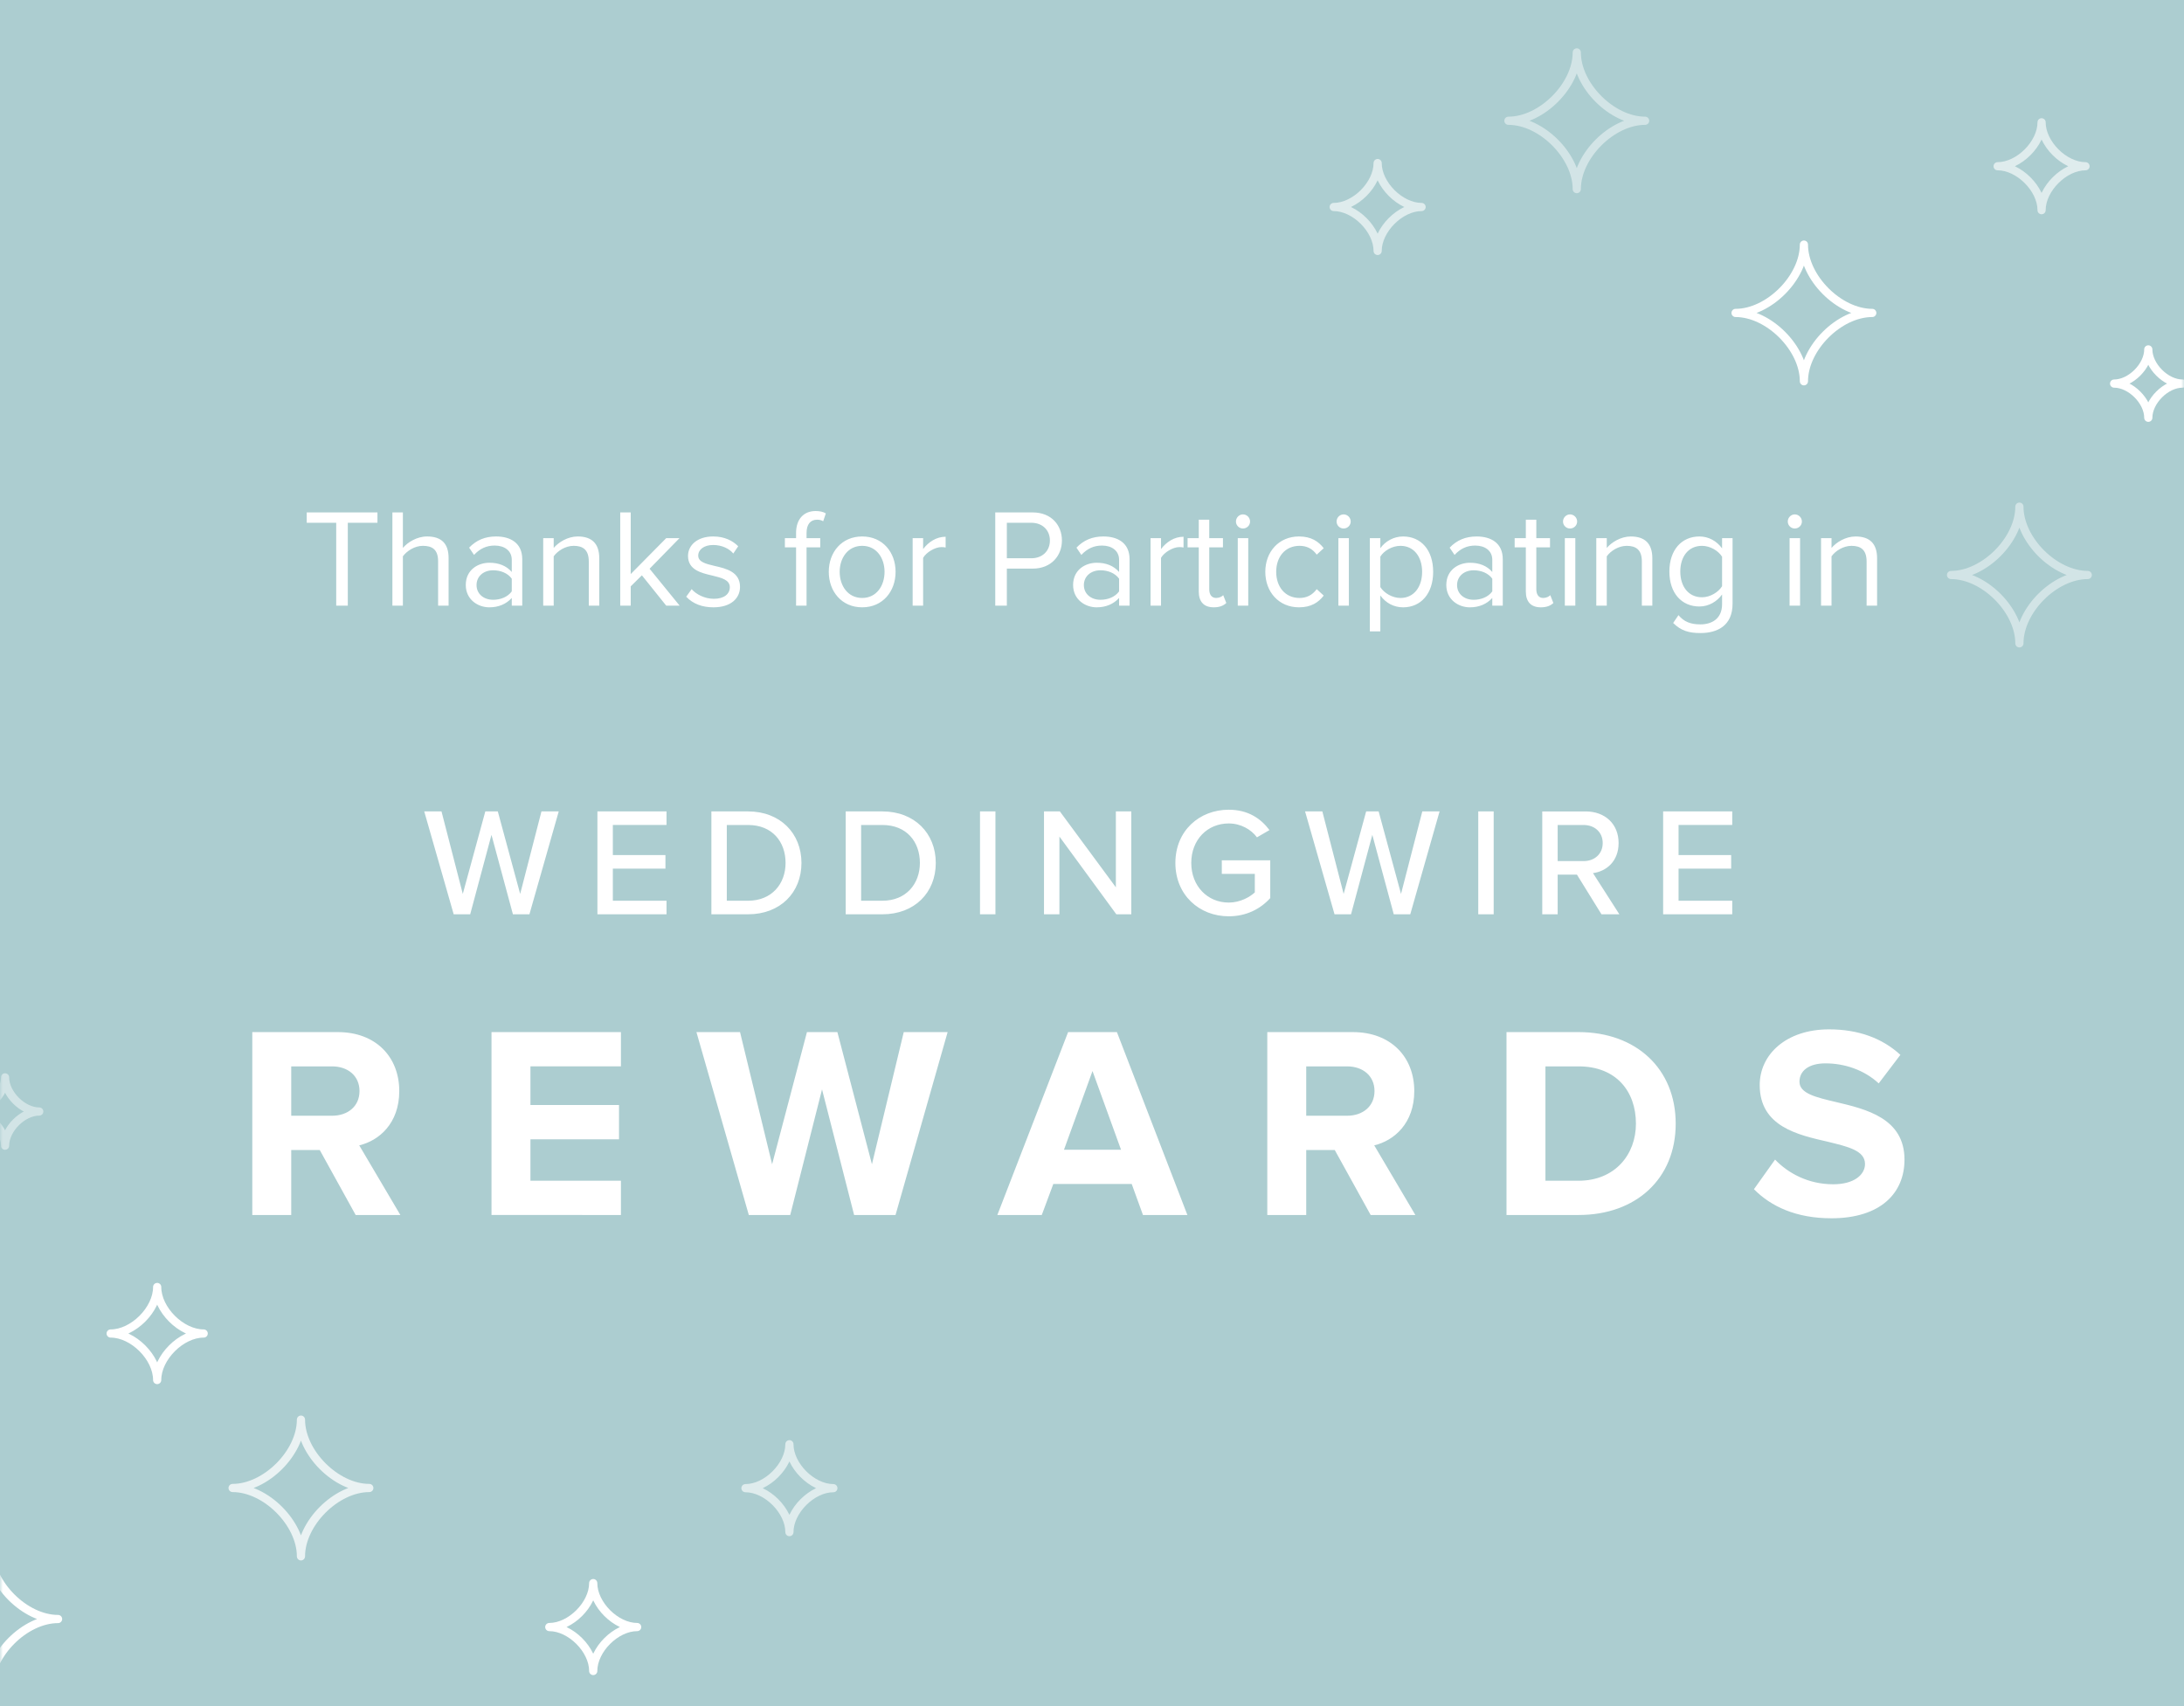 <svg height="293" viewBox="0 0 375 293" width="375" xmlns="http://www.w3.org/2000/svg" xmlns:xlink="http://www.w3.org/1999/xlink"><rect x="0" y="0" width="375" height="293" fill="#333333" stroke="none"/><defs><path id="a" d="m0 0h375v293h-375z"/><mask id="b" fill="#fff"><use fill="#fff" fill-rule="evenodd" xlink:href="#a"/></mask></defs><g fill="none" fill-rule="evenodd"><use fill="#accdd0" xlink:href="#a"/><g mask="url(#b)" stroke="#fff" stroke-linecap="round" stroke-linejoin="round" stroke-width="1.406"><g transform="translate(229 9)"><path d="m92.474 44.737c-5.691 0-11.736 6.046-11.736 11.736 0-5.691-6.046-11.736-11.737-11.736 5.691 0 11.737-6.046 11.737-11.737 0 5.691 6.046 11.737 11.736 11.737z"/><path d="m53.474 11.737c-5.691 0-11.736 6.046-11.736 11.736 0-5.691-6.046-11.736-11.737-11.736 5.691 0 11.737-6.046 11.737-11.737 0 5.691 6.046 11.737 11.736 11.737z" opacity=".464"/><path d="m129.474 89.737c-5.691 0-11.737 6.046-11.737 11.736 0-5.691-6.046-11.736-11.736-11.736 5.69 0 11.736-6.046 11.736-11.737 0 5.691 6.046 11.737 11.737 11.737z" opacity=".464"/><path d="m129.09 19.545c-3.658 0-7.545 3.887-7.545 7.545 0-3.658-3.887-7.545-7.545-7.545 3.658 0 7.545-3.887 7.545-7.545 0 3.658 3.887 7.545 7.545 7.545z" opacity=".613"/><path d="m15.09 26.545c-3.658 0-7.545 3.887-7.545 7.545 0-3.658-3.887-7.545-7.545-7.545 3.658 0 7.545-3.887 7.545-7.545 0 3.658 3.887 7.545 7.545 7.545z" opacity=".613"/><path d="m145.737 56.868c-2.845 0-5.868 3.023-5.868 5.868 0-2.845-3.023-5.868-5.868-5.868 2.845 0 5.868-3.023 5.868-5.868 0 2.845 3.023 5.868 5.868 5.868z"/></g></g><g mask="url(#b)" stroke="#fff" stroke-linecap="round" stroke-linejoin="round" stroke-width="1.406"><g transform="matrix(0 1 1 0 -13.5 184.5)"><path d="m82.75 65.175c-5.691 0-11.736 6.046-11.736 11.736 0-5.691-6.046-11.736-11.737-11.736 5.691 0 11.737-6.046 11.737-11.737 0 5.691 6.046 11.737 11.736 11.737z" opacity=".739"/><path d="m105.25 11.737c-5.691 0-11.736 6.046-11.736 11.736 0-5.691-6.046-11.736-11.737-11.736 5.691 0 11.737-6.046 11.737-11.737 0 5.691 6.046 11.737 11.736 11.737z"/><path d="m52.474 40.487c-3.872 0-7.987 4.114-7.987 7.987 0-3.872-4.115-7.987-7.987-7.987 3.872 0 7.987-4.115 7.987-7.987 0 3.872 4.115 7.987 7.987 7.987z"/><path d="m78.59 149.045c-3.658 0-7.545 3.887-7.545 7.545 0-3.658-3.887-7.545-7.545-7.545 3.658 0 7.545-3.887 7.545-7.545 0 3.658 3.887 7.545 7.545 7.545z" opacity=".613"/><path d="m102.438 115.358c-3.658 0-7.545 3.887-7.545 7.545 0-3.658-3.887-7.545-7.545-7.545 3.658 0 7.545-3.887 7.545-7.545 0 3.658 3.887 7.545 7.545 7.545z"/><path d="m12.237 14.368c-2.845 0-5.868 3.023-5.868 5.868 0-2.845-3.023-5.868-5.868-5.868 2.845 0 5.868-3.023 5.868-5.868 0 2.845 3.023 5.868 5.868 5.868z" opacity=".464"/></g></g><g fill="#fff" fill-rule="nonzero"><path d="m59.72 104v-14.232h5.088v-1.776h-12.144v1.776h5.064v14.232zm9.456 0v-8.472c.696-.936 2.04-1.8 3.432-1.8 1.56 0 2.616.6 2.616 2.64v7.632h1.8v-8.184c0-2.52-1.272-3.696-3.696-3.696-1.752 0-3.336 1.008-4.152 1.968v-6.096h-1.8v16.008zm14.856.288c1.56 0 2.88-.552 3.84-1.608v1.32h1.8v-7.968c0-2.808-2.04-3.912-4.488-3.912-1.896 0-3.384.624-4.632 1.92l.84 1.248c1.032-1.104 2.16-1.608 3.552-1.608 1.68 0 2.928.888 2.928 2.448v2.088c-.936-1.08-2.256-1.584-3.84-1.584-1.968 0-4.056 1.224-4.056 3.816 0 2.52 2.088 3.84 4.056 3.84zm.648-1.296c-1.68 0-2.856-1.056-2.856-2.52 0-1.488 1.176-2.544 2.856-2.544 1.272 0 2.496.48 3.192 1.44v2.184c-.696.96-1.92 1.44-3.192 1.44zm10.392 1.008v-8.472c.672-.936 2.016-1.8 3.432-1.8 1.56 0 2.592.648 2.592 2.688v7.584h1.8v-8.136c0-2.52-1.272-3.744-3.696-3.744-1.728 0-3.312 1.008-4.128 1.968v-1.68h-1.8v11.592zm13.224 0v-3.312l1.92-1.896 4.176 5.208h2.304l-5.16-6.336 5.136-5.256h-2.28l-6.096 6.168v-10.584h-1.8v16.008zm14.208.288c3 0 4.56-1.56 4.56-3.504 0-2.568-2.328-3.144-4.344-3.6-1.512-.36-2.832-.672-2.832-1.776 0-1.032.984-1.824 2.568-1.824 1.488 0 2.76.624 3.456 1.464l.84-1.248c-.936-.936-2.328-1.68-4.296-1.68-2.76 0-4.32 1.536-4.32 3.336 0 2.4 2.232 2.928 4.2 3.384 1.56.384 2.976.72 2.976 1.992 0 1.152-.96 1.992-2.736 1.992-1.584 0-3.048-.768-3.816-1.656l-.936 1.296c1.176 1.248 2.784 1.824 4.68 1.824zm15.984-.288v-10.008h2.352v-1.584h-2.352v-.888c0-1.464.648-2.28 1.824-2.28.408 0 .744.096 1.032.264l.456-1.344c-.456-.288-1.08-.408-1.752-.408-2.016 0-3.36 1.368-3.36 3.768v.888h-1.92v1.584h1.92v10.008zm9.552.288c3.528 0 5.736-2.736 5.736-6.096s-2.208-6.072-5.736-6.072-5.736 2.712-5.736 6.072 2.208 6.096 5.736 6.096zm0-1.608c-2.472 0-3.864-2.112-3.864-4.488 0-2.352 1.392-4.464 3.864-4.464s3.84 2.112 3.84 4.464c0 2.376-1.368 4.488-3.84 4.488zm10.464 1.32v-8.208c.528-.936 2.04-1.848 3.144-1.848.288 0 .504.024.72.072v-1.848c-1.584 0-2.928.888-3.864 2.112v-1.872h-1.8v11.592zm14.376 0v-6.36h4.44c3.168 0 5.016-2.208 5.016-4.824s-1.8-4.824-5.016-4.824h-6.432v16.008zm4.2-8.136h-4.2v-6.096h4.2c1.896 0 3.192 1.248 3.192 3.048s-1.296 3.048-3.192 3.048zm11.232 8.424c1.56 0 2.88-.552 3.84-1.608v1.32h1.8v-7.968c0-2.808-2.04-3.912-4.488-3.912-1.896 0-3.384.624-4.632 1.92l.84 1.248c1.032-1.104 2.16-1.608 3.552-1.608 1.68 0 2.928.888 2.928 2.448v2.088c-.936-1.08-2.256-1.584-3.84-1.584-1.968 0-4.056 1.224-4.056 3.816 0 2.52 2.088 3.84 4.056 3.84zm.648-1.296c-1.68 0-2.856-1.056-2.856-2.52 0-1.488 1.176-2.544 2.856-2.544 1.272 0 2.496.48 3.192 1.44v2.184c-.696.96-1.92 1.44-3.192 1.44zm10.392 1.008v-8.208c.528-.936 2.04-1.848 3.144-1.848.288 0 .504.024.72.072v-1.848c-1.584 0-2.928.888-3.864 2.112v-1.872h-1.8v11.592zm9.048.288c1.056 0 1.704-.312 2.16-.744l-.528-1.344c-.24.264-.72.48-1.224.48-.792 0-1.176-.624-1.176-1.488v-7.2h2.352v-1.584h-2.352v-3.168h-1.8v3.168h-1.92v1.584h1.92v7.584c0 1.728.864 2.712 2.568 2.712zm5.016-13.536c.672 0 1.224-.528 1.224-1.2s-.552-1.224-1.224-1.224c-.648 0-1.2.552-1.2 1.224s.552 1.2 1.2 1.2zm.912 13.248v-11.592h-1.8v11.592zm8.712.288c2.112 0 3.36-.864 4.248-2.016l-1.2-1.104c-.768 1.032-1.752 1.512-2.952 1.512-2.472 0-4.008-1.92-4.008-4.488s1.536-4.464 4.008-4.464c1.2 0 2.184.456 2.952 1.512l1.2-1.104c-.888-1.152-2.136-2.016-4.248-2.016-3.456 0-5.784 2.64-5.784 6.072 0 3.456 2.328 6.096 5.784 6.096zm7.656-13.536c.672 0 1.224-.528 1.224-1.2s-.552-1.224-1.224-1.224c-.648 0-1.2.552-1.2 1.224s.552 1.2 1.2 1.2zm.912 13.248v-11.592h-1.8v11.592zm5.4 4.416v-6.168c.936 1.296 2.328 2.04 3.912 2.04 3.048 0 5.16-2.352 5.16-6.096 0-3.768-2.112-6.072-5.16-6.072-1.632 0-3.072.84-3.912 2.016v-1.728h-1.8v16.008zm3.456-5.736c-1.416 0-2.832-.864-3.456-1.872v-5.232c.624-1.008 2.04-1.848 3.456-1.848 2.328 0 3.72 1.896 3.72 4.464s-1.392 4.488-3.72 4.488zm11.928 1.608c1.56 0 2.88-.552 3.84-1.608v1.32h1.8v-7.968c0-2.808-2.04-3.912-4.488-3.912-1.896 0-3.384.624-4.632 1.92l.84 1.248c1.032-1.104 2.16-1.608 3.552-1.608 1.68 0 2.928.888 2.928 2.448v2.088c-.936-1.08-2.256-1.584-3.84-1.584-1.968 0-4.056 1.224-4.056 3.816 0 2.52 2.088 3.84 4.056 3.84zm.648-1.296c-1.68 0-2.856-1.056-2.856-2.52 0-1.488 1.176-2.544 2.856-2.544 1.272 0 2.496.48 3.192 1.44v2.184c-.696.96-1.92 1.44-3.192 1.44zm11.52 1.296c1.056 0 1.704-.312 2.16-.744l-.528-1.344c-.24.264-.72.48-1.224.48-.792 0-1.176-.624-1.176-1.488v-7.2h2.352v-1.584h-2.352v-3.168h-1.8v3.168h-1.92v1.584h1.92v7.584c0 1.728.864 2.712 2.568 2.712zm5.016-13.536c.672 0 1.224-.528 1.224-1.2s-.552-1.224-1.224-1.224c-.648 0-1.2.552-1.2 1.224s.552 1.2 1.2 1.2zm.912 13.248v-11.592h-1.8v11.592zm5.4 0v-8.472c.672-.936 2.016-1.8 3.432-1.8 1.56 0 2.592.648 2.592 2.688v7.584h1.8v-8.136c0-2.52-1.272-3.744-3.696-3.744-1.728 0-3.312 1.008-4.128 1.968v-1.68h-1.8v11.592zm16.08 4.704c2.832 0 5.52-1.2 5.52-5.04v-11.256h-1.8v1.752c-.936-1.272-2.328-2.04-3.888-2.04-3.048 0-5.16 2.304-5.16 6.024 0 3.744 2.136 6 5.16 6 1.632 0 3.048-.888 3.888-2.064v1.656c0 2.544-1.8 3.48-3.72 3.48-1.656 0-2.808-.432-3.768-1.584l-.912 1.344c1.368 1.344 2.712 1.728 4.68 1.728zm.264-6.144c-2.328 0-3.72-1.872-3.72-4.416 0-2.568 1.392-4.416 3.72-4.416 1.44 0 2.832.864 3.456 1.872v5.064c-.624 1.008-2.016 1.896-3.456 1.896zm15.936-11.808c.672 0 1.224-.528 1.224-1.2s-.552-1.224-1.224-1.224c-.648 0-1.2.552-1.2 1.224s.552 1.2 1.2 1.2zm.912 13.248v-11.592h-1.8v11.592zm5.4 0v-8.472c.672-.936 2.016-1.8 3.432-1.8 1.56 0 2.592.648 2.592 2.688v7.584h1.8v-8.136c0-2.52-1.272-3.744-3.696-3.744-1.728 0-3.312 1.008-4.128 1.968v-1.68h-1.8v11.592z" mask="url(#b)"/><g mask="url(#b)"><g transform="translate(43 139)"><path d="m37.734 18 3.655-13.64 3.681 13.64h2.834l5.032-17.666h-2.966l-3.655 14.169-3.84-14.169h-2.145l-3.867 14.169-3.655-14.169h-2.966l5.059 17.666zm33.71 0v-2.331h-9.217v-5.509h9.031v-2.331h-9.031v-5.165h9.217v-2.331h-11.865v17.666zm14.005 0c5.509 0 9.164-3.708 9.164-8.82 0-5.085-3.655-8.846-9.164-8.846h-6.303v17.666zm0-2.331h-3.655v-13.004h3.655c4.158 0 6.436 2.887 6.436 6.515 0 3.575-2.357 6.489-6.436 6.489zm23.063 2.331c5.509 0 9.164-3.708 9.164-8.82 0-5.085-3.655-8.846-9.164-8.846h-6.303v17.666zm0-2.331h-3.655v-13.004h3.655c4.158 0 6.436 2.887 6.436 6.515 0 3.575-2.357 6.489-6.436 6.489zm19.408 2.331v-17.666h-2.649v17.666zm10.986 0v-13.348l9.773 13.348h2.569v-17.666h-2.649v13.031l-9.614-13.031h-2.728v17.666zm29.075.344c2.993 0 5.429-1.245 7.124-3.125v-6.489h-8.316v2.331h5.668v3.178c-.848.795-2.516 1.748-4.476 1.748-3.681 0-6.436-2.86-6.436-6.807 0-3.973 2.754-6.78 6.436-6.78 2.066 0 3.84 1.033 4.847 2.384l2.145-1.245c-1.483-1.986-3.681-3.496-6.992-3.496-5.059 0-9.164 3.628-9.164 9.137 0 5.509 4.105 9.164 9.164 9.164zm20.997-.344 3.655-13.64 3.681 13.64h2.834l5.032-17.666h-2.966l-3.655 14.169-3.84-14.169h-2.145l-3.867 14.169-3.655-14.169h-2.966l5.059 17.666zm24.493 0v-17.666h-2.649v17.666zm10.986 0v-6.807h3.311l4.211 6.807h3.072l-4.529-7.071c2.251-.291 4.397-1.986 4.397-5.165 0-3.258-2.304-5.429-5.668-5.429h-7.442v17.666zm4.449-9.137h-4.449v-6.197h4.449c1.907 0 3.284 1.245 3.284 3.099s-1.377 3.099-3.284 3.099zm25.526 9.137v-2.331h-9.217v-5.509h9.031v-2.331h-9.031v-5.165h9.217v-2.331h-11.865v17.666z"/><path d="m7.004 69.635v-11.159h4.897l6.168 11.159h7.675l-7.063-11.959c3.39-.8 6.874-3.767 6.874-9.323 0-5.838-4.002-10.123-10.547-10.123h-14.69v31.405zm7.016-17.045h-7.016v-8.475h7.016c2.684 0 4.708 1.601 4.708 4.238 0 2.637-2.025 4.238-4.708 4.238zm49.596 17.045v-5.886h-15.538v-7.11h15.208v-5.886h-15.208v-6.639h15.538v-5.886h-22.224v31.405zm29.068 0 5.462-21.565 5.509 21.565h7.11l8.946-31.405h-7.534l-5.462 22.695-5.933-22.695h-5.226l-5.98 22.695-5.509-22.695h-7.486l8.993 31.405zm43.193 0 1.978-5.321h13.466l1.93 5.321h7.628l-12.101-31.405h-8.381l-12.148 31.405zm13.607-11.206h-9.794l4.897-13.513zm31.799 11.206v-11.159h4.897l6.168 11.159h7.675l-7.063-11.959c3.39-.8 6.874-3.767 6.874-9.323 0-5.838-4.002-10.123-10.547-10.123h-14.69v31.405zm7.016-17.045h-7.016v-8.475h7.016c2.684 0 4.708 1.601 4.708 4.238 0 2.637-2.025 4.238-4.708 4.238zm39.756 17.045c9.841 0 16.668-6.215 16.668-15.679s-6.827-15.726-16.668-15.726h-12.383v31.405zm0-5.886h-5.697v-19.634h5.697c6.451 0 9.841 4.285 9.841 9.841 0 5.321-3.626 9.794-9.841 9.794zm43.381 6.451c8.475 0 12.572-4.332 12.572-10.076 0-7.11-6.592-8.664-11.771-9.888-3.39-.8-6.262-1.46-6.262-3.484 0-1.883 1.601-3.155 4.473-3.155 3.202 0 6.592 1.083 9.134 3.437l3.72-4.897c-3.108-2.872-7.251-4.379-12.242-4.379-7.392 0-11.912 4.332-11.912 9.558 0 7.157 6.592 8.569 11.724 9.746 3.437.848 6.356 1.507 6.356 3.814 0 1.789-1.789 3.484-5.462 3.484-4.332 0-7.769-1.93-9.982-4.238l-3.626 5.085c2.919 2.966 7.251 4.991 13.278 4.991z"/></g></g></g></g></svg>